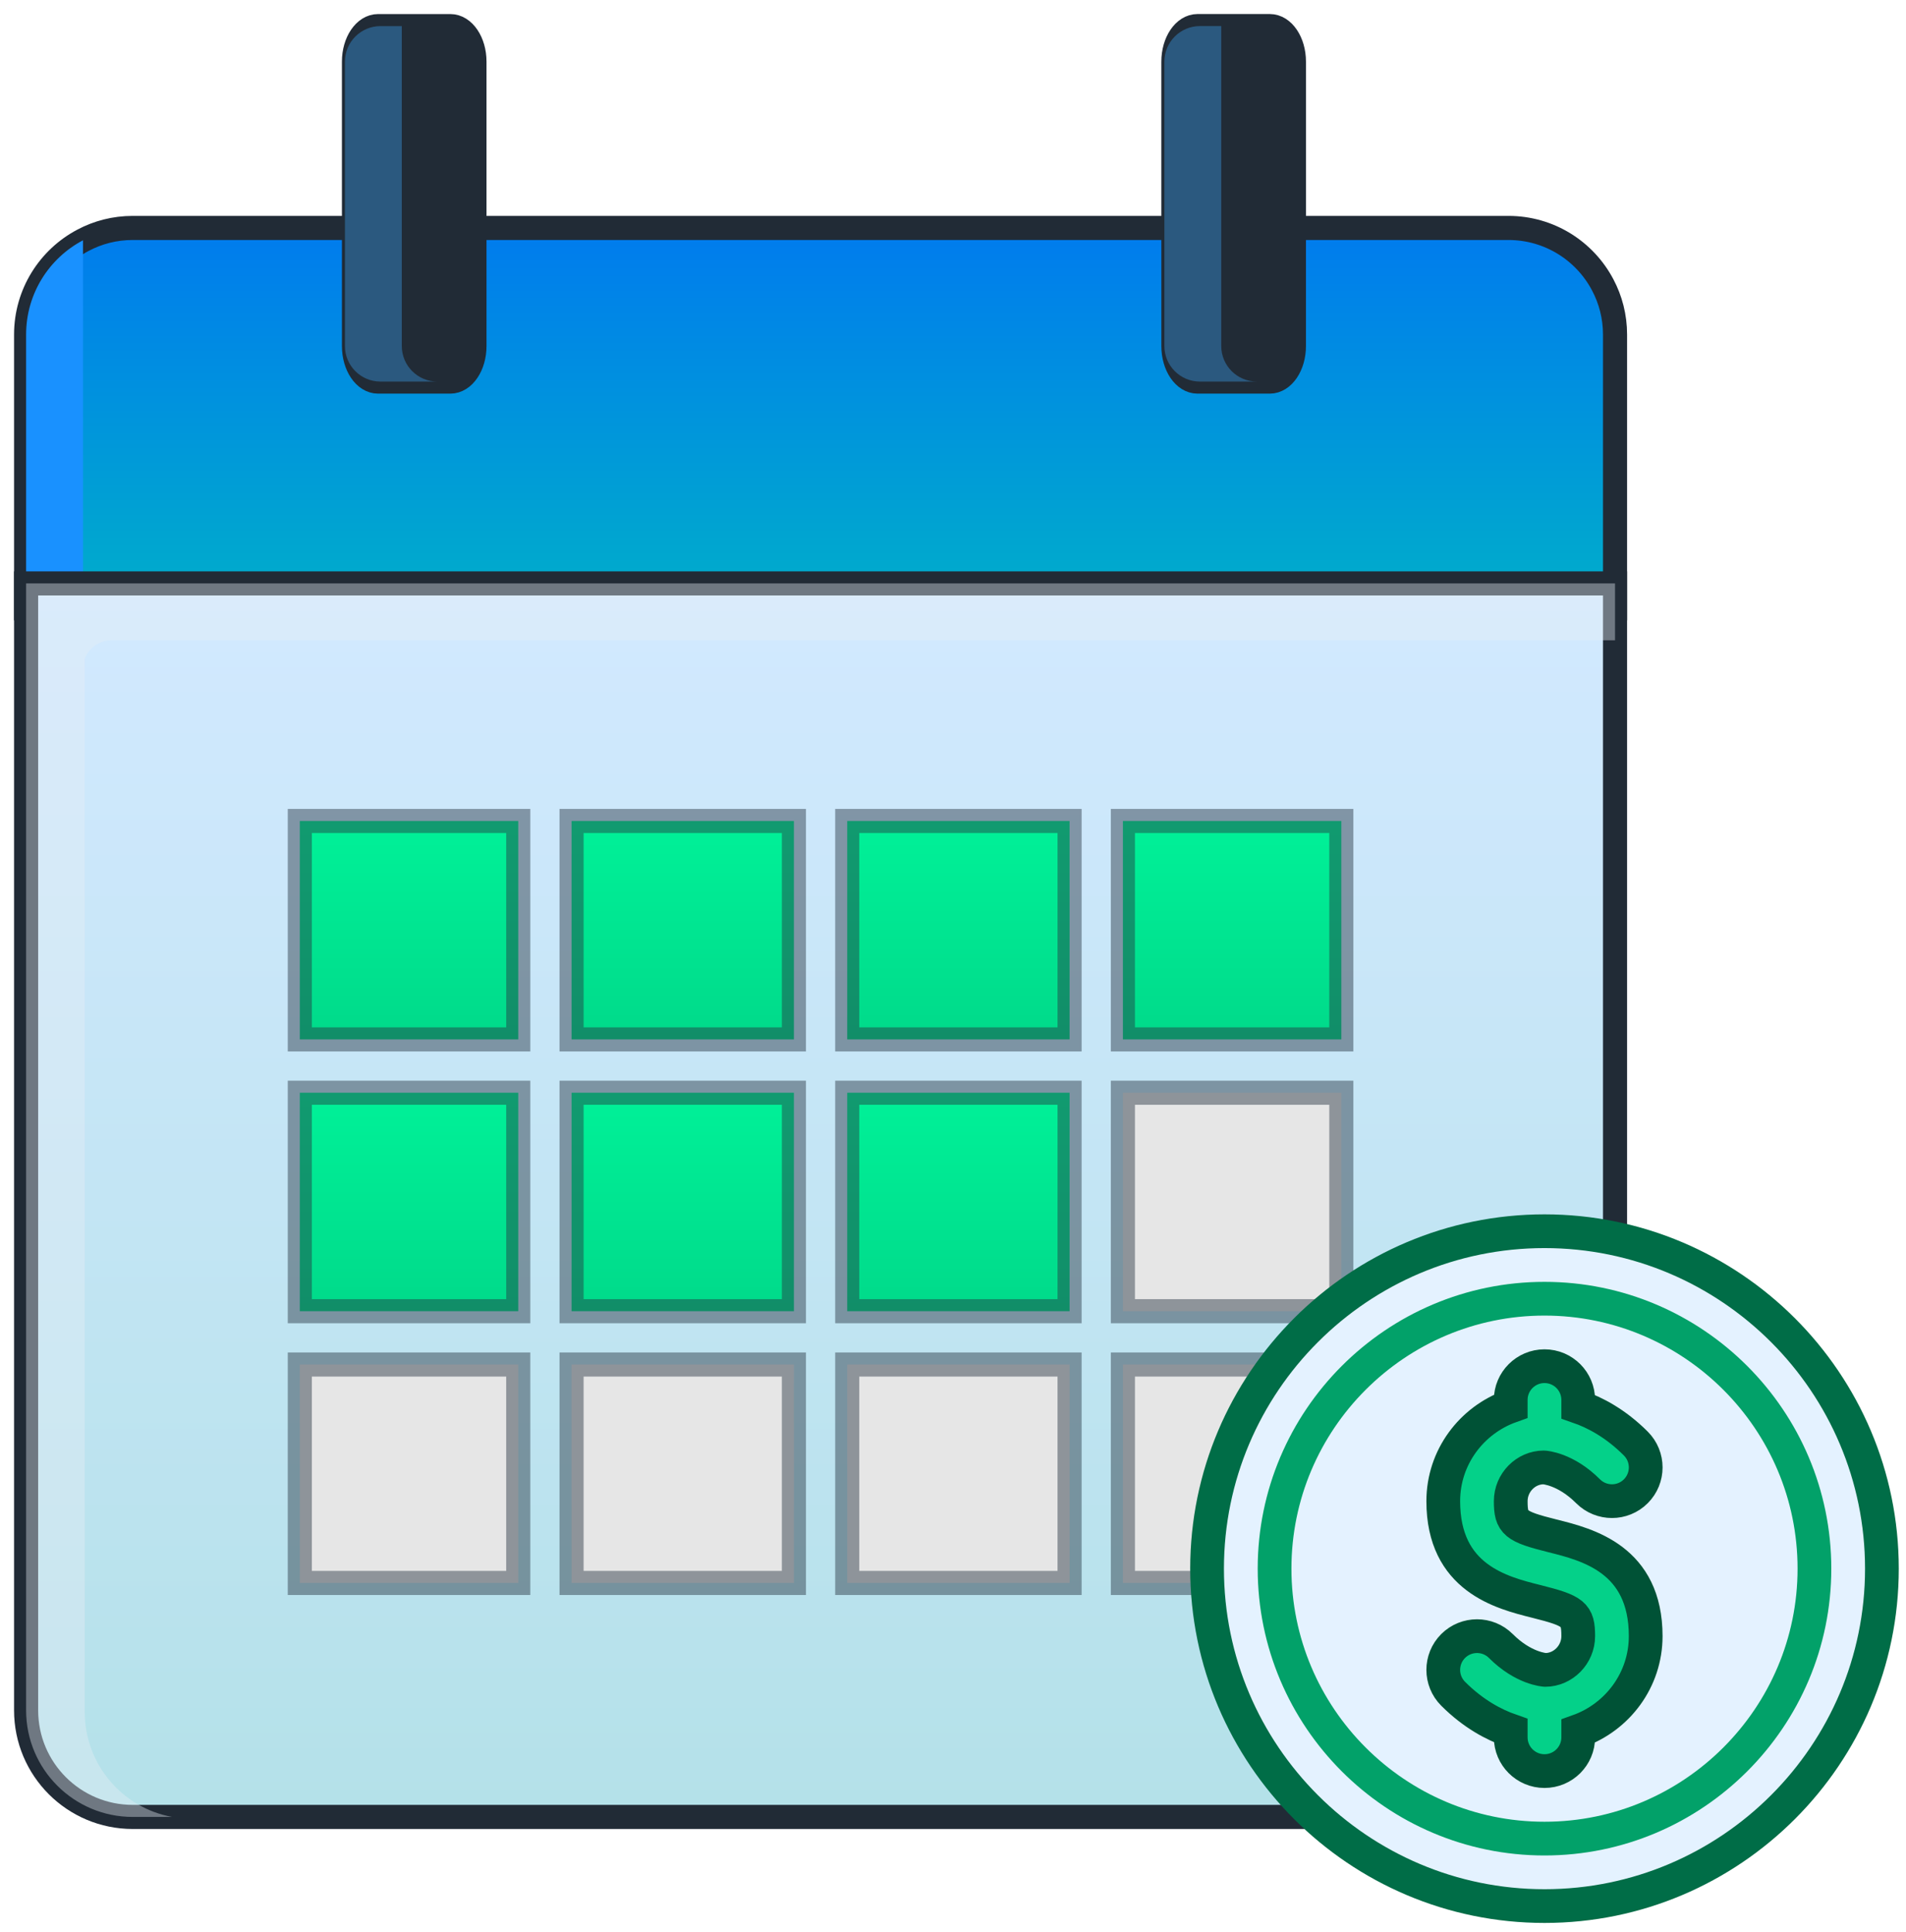 <svg xmlns="http://www.w3.org/2000/svg" width="73" height="74" viewBox="0 0 73 74">
    <defs>
        <linearGradient id="71sj79j39a" x1="50%" x2="50%" y1="0%" y2="100%">
            <stop offset="0%" stop-color="#007BEE"/>
            <stop offset="100%" stop-color="#00AECA"/>
        </linearGradient>
        <linearGradient id="t5urqq448b" x1="50%" x2="50%" y1="0%" y2="100%">
            <stop offset="0%" stop-color="#D2E9FF"/>
            <stop offset="100%" stop-color="#B4E1E9"/>
        </linearGradient>
        <linearGradient id="27fcaeviuc" x1="50%" x2="50%" y1="0%" y2="100%">
            <stop offset="0%" stop-color="#00F198"/>
            <stop offset="100%" stop-color="#00DA8A"/>
        </linearGradient>
        <linearGradient id="qkdvo861hd" x1="50%" x2="50%" y1="0%" y2="100%">
            <stop offset="0%" stop-color="#00F198"/>
            <stop offset="100%" stop-color="#00DA8A"/>
        </linearGradient>
        <linearGradient id="mtzfqbloje" x1="50%" x2="50%" y1="0%" y2="100%">
            <stop offset="0%" stop-color="#00F198"/>
            <stop offset="100%" stop-color="#00DA8A"/>
        </linearGradient>
        <linearGradient id="w9e78n3tpf" x1="50%" x2="50%" y1="0%" y2="100%">
            <stop offset="0%" stop-color="#00F198"/>
            <stop offset="100%" stop-color="#00DA8A"/>
        </linearGradient>
    </defs>
    <g fill="none" fill-rule="evenodd">
        <g>
            <g>
                <g>
                    <g fill-rule="nonzero">
                        <path fill="url(#71sj79j39a)" stroke="#212B36" stroke-width=".923" d="M60.856 11.814v10.483H0V11.814c0-1.567.882-2.928 2.178-3.611.57-.303 1.217-.473 1.906-.473h52.688c1.567 0 2.928.882 3.611 2.178.303.57.473 1.218.473 1.906z" transform="translate(-915, -751) translate(216, 723) translate(700, 29)"/>
                        <path d="M16.337 7.73v7.624c0 .752-.61 1.362-1.361 1.362H8.713c-.751 0-1.361-.61-1.361-1.362V7.73h8.985zM51.326 7.73v7.624c0 .752-.61 1.362-1.362 1.362h-6.262c-.752 0-1.362-.61-1.362-1.362V7.73h8.986z" transform="translate(-915, -751) translate(216, 723) translate(700, 29)"/>
                        <path fill="#1991FF" d="M2.178 8.203v14.094H0V11.814c0-1.567.882-2.928 2.178-3.611z" transform="translate(-915, -751) translate(216, 723) translate(700, 29)"/>
                        <g fill="#E6E6E6">
                            <path d="M.68.112h7.005c.376 0 .681.304.681.68v7.005c0 .376-.305.68-.68.68H.68c-.376 0-.681-.304-.681-.68V.792c0-.376.305-.68.68-.68zM.68 10.52h7.005c.376 0 .681.305.681.68v7.006c0 .376-.305.681-.68.681H.68c-.376 0-.681-.305-.681-.68V11.2c0-.375.305-.68.68-.68zM.68 20.93h7.005c.376 0 .681.304.681.68v7.004c0 .376-.305.681-.68.681H.68c-.376 0-.681-.305-.681-.68V21.61c0-.376.305-.68.68-.68zM11.089.112h7.154c.376 0 .68.304.68.68v7.005c0 .376-.304.68-.68.68H11.09c-.376 0-.68-.304-.68-.68V.792c0-.376.304-.68.68-.68zM11.089 10.52h7.154c.376 0 .68.305.68.68v7.006c0 .376-.304.681-.68.681H11.09c-.376 0-.68-.305-.68-.68V11.2c0-.375.304-.68.68-.68zM11.089 20.93h7.154c.376 0 .68.304.68.68v7.004c0 .376-.304.681-.68.681H11.09c-.376 0-.68-.305-.68-.68V21.61c0-.376.304-.68.68-.68zM21.647.112H28.8c.376 0 .68.304.68.68v7.005c0 .376-.304.68-.68.68h-7.154c-.376 0-.681-.304-.681-.68V.792c0-.376.305-.68.68-.68zM21.647 10.52H28.8c.376 0 .68.305.68.68v7.006c0 .376-.304.681-.68.681h-7.154c-.376 0-.681-.305-.681-.68V11.2c0-.375.305-.68.68-.68zM21.647 20.93H28.8c.376 0 .68.304.68.68v7.004c0 .376-.304.681-.68.681h-7.154c-.376 0-.681-.305-.681-.68V21.61c0-.376.305-.68.68-.68zM39.89.792v7.005c0 .376-.305.68-.68.68h-7.005c-.376 0-.681-.304-.681-.68V.792c0-.376.305-.68.68-.68h7.005c.376 0 .68.304.68.68zM32.205 10.52h7.004c.376 0 .68.305.68.68v7.006c0 .376-.304.681-.68.681h-7.004c-.376 0-.681-.305-.681-.68V11.2c0-.375.305-.68.68-.68zM32.205 20.93h7.004c.376 0 .68.304.68.68v7.004c0 .376-.304.681-.68.681h-7.004c-.376 0-.681-.305-.681-.68V21.61c0-.376.305-.68.68-.68z" transform="translate(-915, -751) translate(216, 723) translate(700, 29) translate(10.483, 30.33)"/>
                        </g>
                        <path fill="url(#t5urqq448b)" stroke="#212B36" stroke-width=".923" d="M0 21.344v43.158c0 2.256 1.828 4.084 4.084 4.084h52.688c2.255 0 4.084-1.828 4.084-4.084V21.344H0z" transform="translate(-915, -751) translate(216, 723) translate(700, 29)"/>
                        <path fill="url(#27fcaeviuc)" stroke="#273341" stroke-opacity=".457" stroke-width=".923" d="M10.483 30.442L18.849 30.442 18.849 38.808 10.483 38.808zM42.007 30.442L50.373 30.442 50.373 38.808 42.007 38.808z" transform="translate(-915, -751) translate(216, 723) translate(700, 29)"/>
                        <path fill="url(#qkdvo861hd)" stroke="#273341" stroke-opacity=".457" stroke-width=".923" d="M20.891 30.442L29.407 30.442 29.407 38.808 20.891 38.808z" transform="translate(-915, -751) translate(216, 723) translate(700, 29)"/>
                        <path fill="url(#mtzfqbloje)" stroke="#273341" stroke-opacity=".457" stroke-width=".923" d="M10.483 40.85L18.849 40.85 18.849 49.217 10.483 49.217z" transform="translate(-915, -751) translate(216, 723) translate(700, 29)"/>
                        <path fill="#E6E6E6" stroke="#273341" stroke-opacity=".457" stroke-width=".923" d="M42.007 40.85L50.373 40.85 50.373 49.217 42.007 49.217z" transform="translate(-915, -751) translate(216, 723) translate(700, 29)"/>
                        <path fill="url(#w9e78n3tpf)" stroke="#273341" stroke-opacity=".457" stroke-width=".923" d="M20.891 40.85L29.407 40.85 29.407 49.217 20.891 49.217z" transform="translate(-915, -751) translate(216, 723) translate(700, 29)"/>
                        <path fill="#E6E6E6" stroke="#273341" stroke-opacity=".457" stroke-width=".923" d="M10.483 51.259L18.849 51.259 18.849 59.625 10.483 59.625zM42.007 51.259L50.373 51.259 50.373 59.625 42.007 59.625zM20.891 51.259L29.407 51.259 29.407 59.625 20.891 59.625z" transform="translate(-915, -751) translate(216, 723) translate(700, 29)"/>
                        <path fill="url(#qkdvo861hd)" stroke="#273341" stroke-opacity=".457" stroke-width=".923" d="M31.449 30.442L39.965 30.442 39.965 38.808 31.449 38.808z" transform="translate(-915, -751) translate(216, 723) translate(700, 29)"/>
                        <path fill="url(#w9e78n3tpf)" stroke="#273341" stroke-opacity=".457" stroke-width=".923" d="M31.449 40.85L39.965 40.85 39.965 49.217 31.449 49.217z" transform="translate(-915, -751) translate(216, 723) translate(700, 29)"/>
                        <path fill="#E6E6E6" stroke="#273341" stroke-opacity=".457" stroke-width=".923" d="M31.449 51.259L39.965 51.259 39.965 59.625 31.449 59.625z" transform="translate(-915, -751) translate(216, 723) translate(700, 29)"/>
                        <g>
                            <path fill="#212B36" stroke="#212B36" stroke-width=".923" d="M36.346 1.361v10.892c0 .751-.414 1.361-.923 1.361h-2.77c-.51 0-.923-.61-.923-1.361V1.36c0-.751.414-1.361.923-1.361h2.77c.51 0 .923.61.923 1.361zM4.961 1.361v10.892c0 .751-.414 1.361-.923 1.361h-2.77c-.509 0-.922-.61-.922-1.361V1.36C.346.61.759 0 1.269 0h2.769c.51 0 .923.61.923 1.361z" transform="translate(-915, -751) translate(216, 723) translate(700, 29) translate(12.211, 0)"/>
                            <path fill="#2B597F" d="M34.924 13.614h-2.178c-.751 0-1.361-.61-1.361-1.361V1.36c0-.751.61-1.361 1.361-1.361h.817v12.253c0 .751.61 1.361 1.361 1.361zM3.54 13.614H1.36C.61 13.614 0 13.004 0 12.253V1.36C0 .61.61 0 1.361 0h.817v12.253c0 .751.61 1.361 1.362 1.361z" transform="translate(-915, -751) translate(216, 723) translate(700, 29) translate(12.211, 0)"/>
                        </g>
                        <path fill="#E6EDF5" fill-opacity=".397" d="M0 21.344v43.158c0 2.256 1.828 4.084 4.084 4.084h1.509c-1.905-.346-3.347-2.012-3.347-4.016V24.233c.154-.415.553-.71 1.021-.71h57.589v-2.179H0z" transform="translate(-915, -751) translate(216, 723) translate(700, 29)"/>
                    </g>
                    <g stroke-width="1.292">
                        <path fill="#E4F2FF" stroke="#006D47" d="M12.923 0C5.797 0 0 5.797 0 12.923s5.797 12.923 12.923 12.923 12.923-5.797 12.923-12.923S20.05 0 12.923 0" transform="translate(-915, -751) translate(216, 723) translate(700, 29) translate(45.231, 46.154)"/>
                        <path fill="#E4F2FF" stroke="#02A169" d="M12.923 23.262c-5.7 0-10.338-4.639-10.338-10.339S7.223 2.585 12.923 2.585c5.7 0 10.339 4.638 10.339 10.338 0 5.7-4.639 10.339-10.339 10.339" transform="translate(-915, -751) translate(216, 723) translate(700, 29) translate(45.231, 46.154)"/>
                        <path fill="#04D189" stroke="#005236" d="M12.893 9.046c.033 0 .839.051 1.7.914.506.504 1.324.504 1.828 0 .505-.505.505-1.323 0-1.828-.78-.78-1.569-1.19-2.206-1.411v-.26c0-.713-.578-1.292-1.292-1.292-.714 0-1.293.579-1.293 1.292V6.7c-1.5.535-2.584 1.957-2.584 3.638 0 2.948 2.231 3.506 3.564 3.84 1.44.36 1.605.496 1.605 1.329 0 .713-.58 1.292-1.261 1.294-.034-.002-.84-.052-1.702-.915-.504-.504-1.322-.504-1.828 0-.504.505-.504 1.323 0 1.828.78.78 1.57 1.19 2.206 1.412v.258c0 .715.58 1.292 1.293 1.292.714 0 1.292-.577 1.292-1.292v-.238c1.502-.535 2.584-1.956 2.584-3.639 0-2.946-2.23-3.505-3.562-3.838-1.441-.36-1.607-.496-1.607-1.331 0-.712.58-1.292 1.263-1.292" transform="translate(-915, -751) translate(216, 723) translate(700, 29) translate(45.231, 46.154)"/>
                    </g>
                </g>
            </g>
        </g>
    </g>
</svg>
